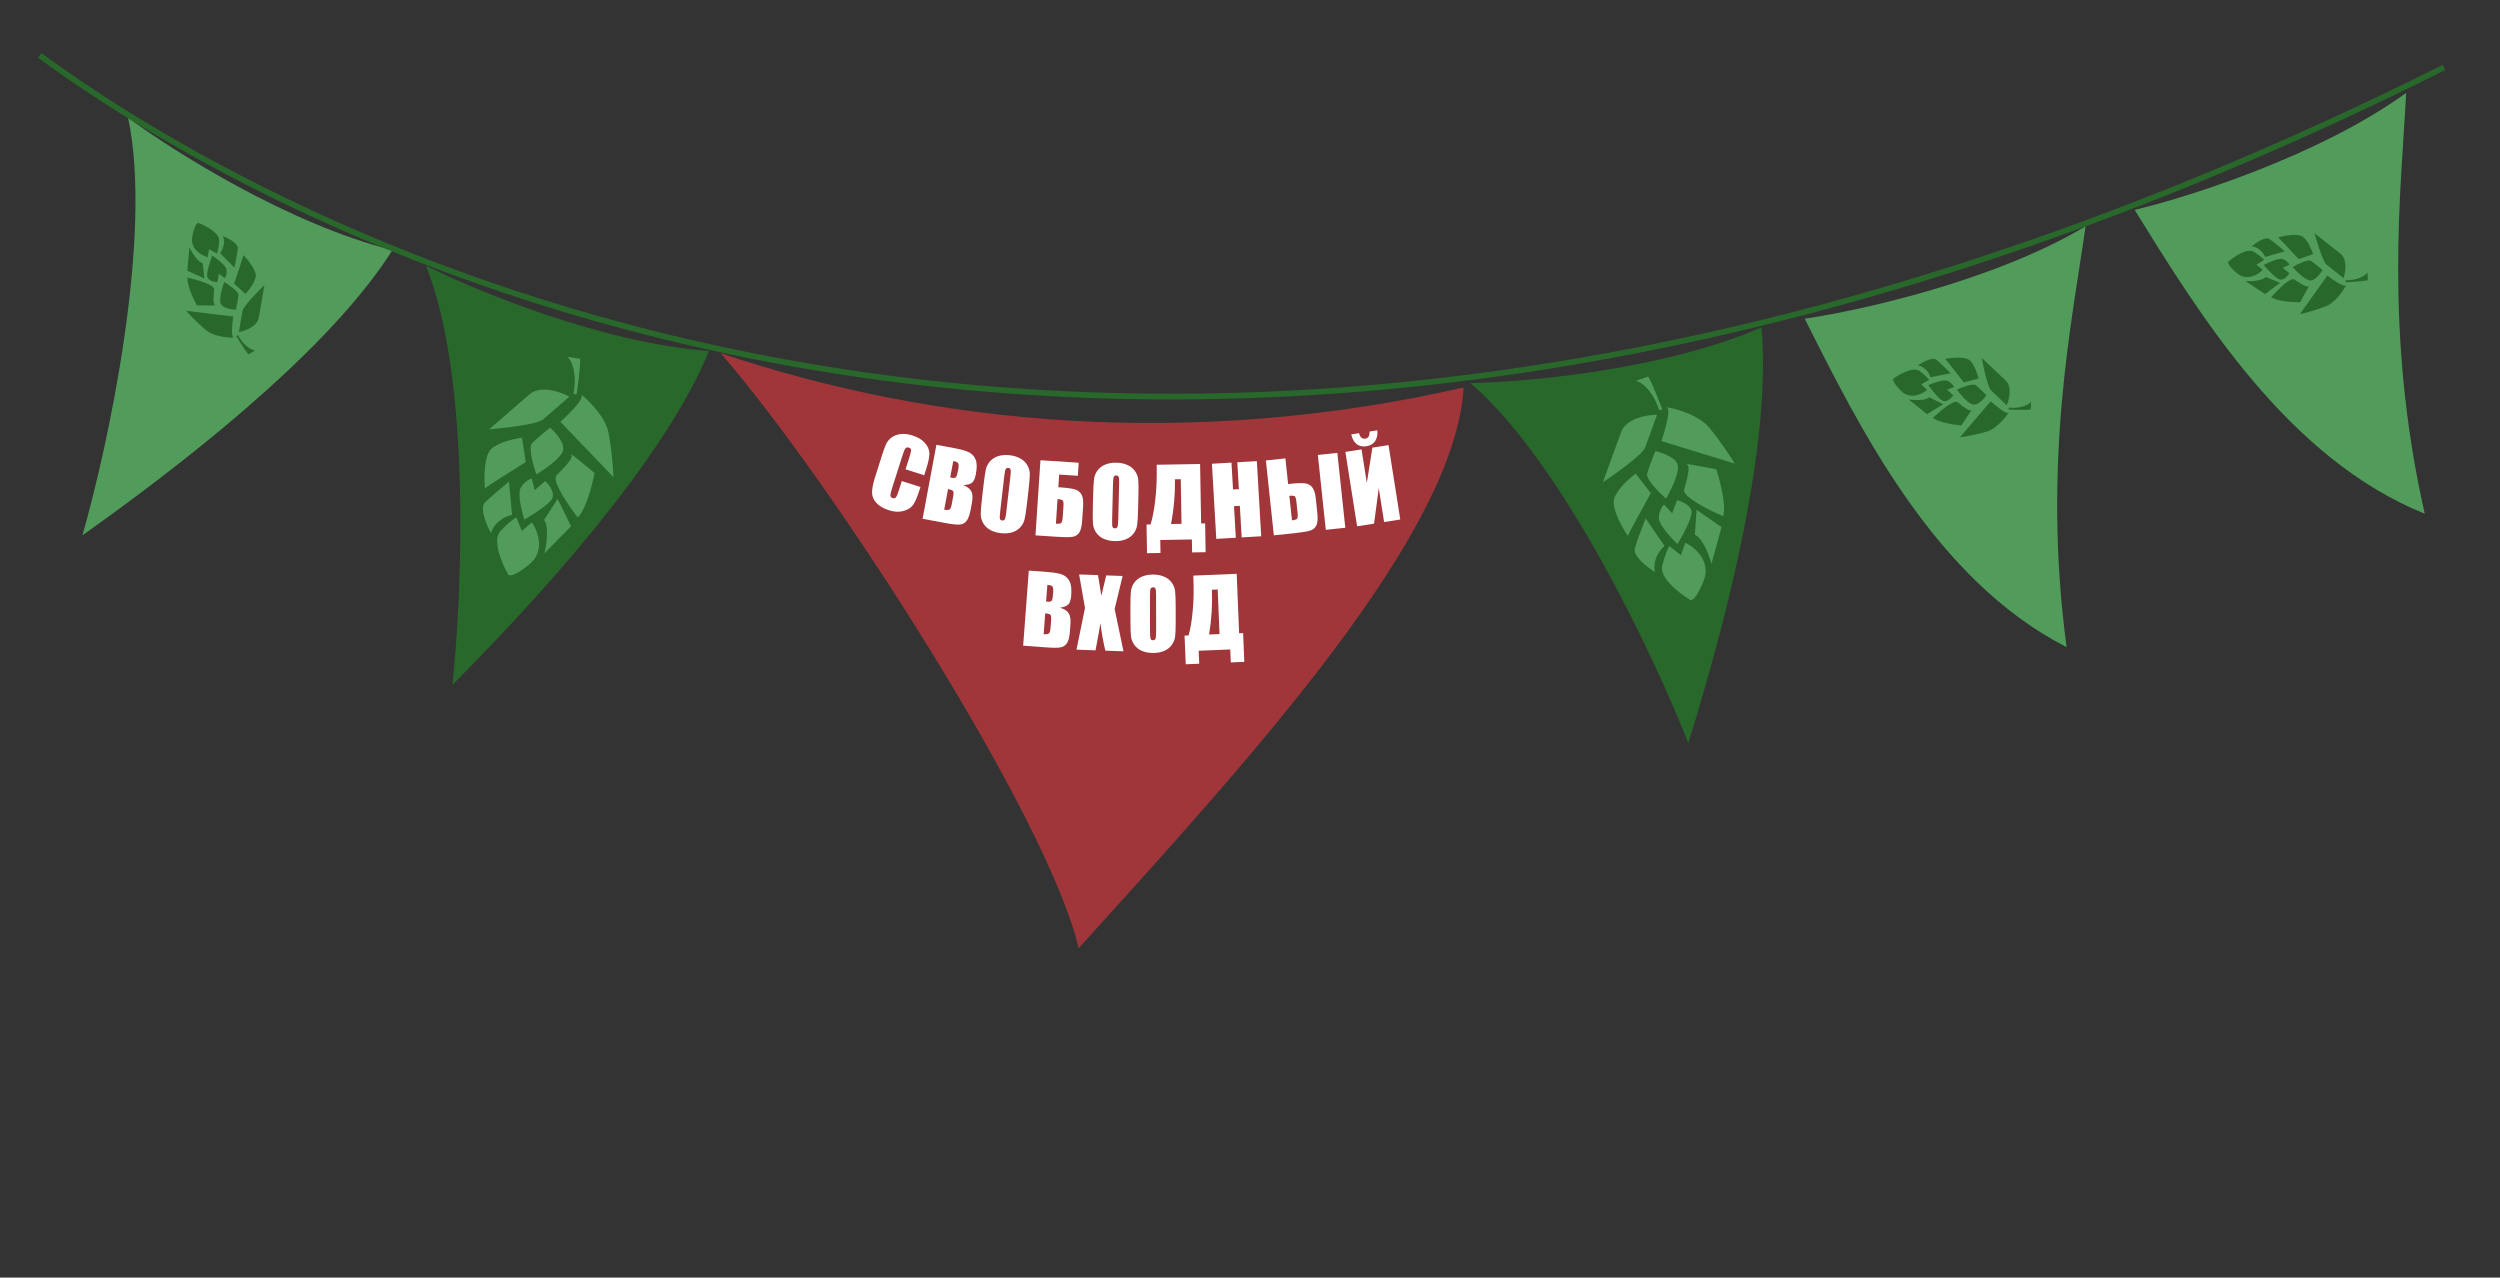 <?xml version="1.0" encoding="UTF-8"?> <svg xmlns="http://www.w3.org/2000/svg" width="1313" height="671" viewBox="0 0 1313 671" fill="none"><rect x="0" y="0" width="1313" height="671" fill="#333333" stroke="none"/><g clip-path="url(#clip0_235_314)"><path d="M925.118 171.964C873.639 194.243 801.73 200.714 772.21 201.165C820.571 242.532 868.692 344.497 886.707 390.309C912.299 307.817 929.984 226.379 925.118 171.964Z" fill="#29682B"></path><path d="M768.704 203.514C626 236 491.5 223.5 378.5 185.5C437.6 253.616 550.847 430.011 566.5 498C658 397 764.134 280.809 768.704 203.514Z" fill="#A03639"></path><path d="M1095.34 118.88C1047.28 147.524 976.976 163.143 947.833 167.372C976.952 225.305 1016.26 304.608 1085.38 339.873C1072.3 242.508 1088.54 167.339 1095.34 118.88Z" fill="#519C5A"></path><path d="M1263.71 48.797C1218.39 81.608 1149.76 103.427 1121.11 110.235C1155.27 165.344 1201.49 240.83 1273.47 269.798C1251.77 173.986 1261.25 97.669 1263.71 48.797Z" fill="#519C5A"></path><path d="M372.4 184.337C316.598 180.269 250.036 152.783 223.73 139.548C247.379 198.475 242.827 310.893 237.595 359.736C298.321 298.586 351.569 234.717 372.4 184.337Z" fill="#29682B"></path><path d="M206.1 131.372C151.815 117.827 90.93 79.368 67.274 61.831C80.502 123.933 56.802 233.919 43.299 281.149C113.583 231.279 176.964 177.451 206.1 131.372Z" fill="#519C5A"></path><path d="M20.863 29.079C149.357 123.528 601.654 376.687 1283.62 35.398" stroke="#29682B" stroke-width="3"></path><path d="M859.356 199.976C866.14 202.435 870.217 211.335 871.407 215.477L873.053 214.964C873.053 214.964 867.929 201.417 865.578 197.736L859.356 199.976Z" fill="#519C5A"></path><path d="M864.036 235.015C862.703 238.68 848.669 248.732 841.819 253.3L851.405 226.96C854.072 219.63 865.105 217.823 870.288 217.836L864.036 235.015Z" fill="#519C5A"></path><path d="M875.528 214.125C877.666 214.903 874.473 226.133 872.609 231.651L911.096 243.496C908.841 239.793 902.936 230.756 897.357 224.23C890.383 216.072 872.856 213.152 875.528 214.125Z" fill="#519C5A"></path><path d="M871.246 272.223C871.356 275.721 877.815 282.683 881.03 285.726C883.542 281.597 888.538 272.463 888.427 268.964C888.317 265.466 883.269 263.34 880.759 262.715L878.258 269.587L873.886 264.969C872.96 265.929 871.136 268.724 871.246 272.223Z" fill="#519C5A"></path><path d="M865.075 248.796C864.38 251.655 871.4 258.735 874.998 261.918C877.289 257.996 881.748 249.071 881.249 244.739C880.751 240.407 873.129 237.749 869.381 236.961C868.235 239.715 865.769 245.936 865.075 248.796Z" fill="#519C5A"></path><path d="M847.752 261.945C846.279 266.943 851.925 277.01 854.932 281.418C855.487 279.891 863.196 265.836 866.981 259L859.035 248.759C855.888 251.072 849.225 256.948 847.752 261.945Z" fill="#519C5A"></path><path d="M884.508 257.165C883.48 260.941 897.706 268.02 904.947 271.088C906.837 265.896 903.355 252.496 901.379 246.444C895.455 245.298 884.067 243.171 885.9 243.837C888.19 244.671 885.793 252.445 884.508 257.165Z" fill="#519C5A"></path><path d="M890.159 280.836C894.324 282.697 897.7 291.794 898.867 296.109L904.147 276.848L891.03 267.751L890.159 280.836Z" fill="#519C5A"></path><path d="M873.009 297.075C871.397 303.405 881.867 311.538 887.304 314.814C888.091 315.82 890.685 315.266 894.769 304.993C898.853 294.721 890.064 287.43 885.16 285.069L882.798 291.558L876.76 286.767C876.181 287.565 874.621 290.744 873.009 297.075Z" fill="#519C5A"></path><path d="M858.609 287.945C857.469 292.026 865.189 297.977 869.191 300.442C867.721 294.028 871.913 288.608 874.193 286.699L864.305 272.293C862.881 275.81 859.748 283.864 858.609 287.945Z" fill="#519C5A"></path><path d="M298.162 187.42C302.892 192.87 302.124 202.628 301.149 206.827L302.836 207.179C302.836 207.179 304.951 192.85 304.688 188.491L298.162 187.42Z" fill="#519C5A"></path><path d="M285.203 220.31C282.255 222.863 265.103 224.818 256.896 225.477L278.086 207.127C283.982 202.021 294.5 205.81 299.022 208.343L285.203 220.31Z" fill="#519C5A"></path><path d="M305.409 207.651C306.898 209.37 298.644 217.628 294.331 221.543L322.194 250.616C322.026 246.284 321.263 235.516 319.564 227.099C317.44 216.579 303.548 205.501 305.409 207.651Z" fill="#519C5A"></path><path d="M273.401 256.325C271.795 259.435 274.051 268.66 275.379 272.883C279.583 270.497 288.391 264.947 289.997 261.837C291.603 258.727 288.226 254.414 286.337 252.646L280.809 257.433L279.236 251.272C277.96 251.661 275.007 253.215 273.401 256.325Z" fill="#519C5A"></path><path d="M279.408 232.854C277.409 235.014 280.099 244.615 281.693 249.146C285.603 246.835 293.841 241.206 295.513 237.179C297.184 233.152 291.819 227.122 288.928 224.61C286.587 226.458 281.406 230.694 279.408 232.854Z" fill="#519C5A"></path><path d="M257.876 235.913C254.158 239.563 254.193 251.105 254.675 256.419C255.903 255.355 269.476 246.827 276.109 242.695L274.149 229.882C270.274 230.372 261.594 232.264 257.876 235.913Z" fill="#519C5A"></path><path d="M292.313 249.62C289.577 252.418 298.562 265.525 303.396 271.728C307.573 268.111 311.051 254.71 312.268 248.461C307.651 244.578 298.736 237.179 300.013 238.653C301.608 240.496 295.732 246.121 292.313 249.62Z" fill="#519C5A"></path><path d="M285.736 273.051C288.468 276.703 286.992 286.293 285.913 290.632L299.897 276.372L292.862 262.043L285.736 273.051Z" fill="#519C5A"></path><path d="M262.852 278.895C258.364 283.641 263.555 295.841 266.711 301.348C266.909 302.61 269.445 303.388 278.011 296.4C286.576 289.412 282.445 278.767 279.309 274.317L274.088 278.838L271.144 271.715C270.25 272.131 267.34 274.149 262.852 278.895Z" fill="#519C5A"></path><path d="M254.712 263.911C251.731 266.923 255.58 275.877 257.878 279.978C259.714 273.659 266.013 270.963 268.933 270.405L267.303 253.008C264.348 255.388 257.693 260.9 254.712 263.911Z" fill="#519C5A"></path><path d="M1066.76 211.018C1063.7 214.264 1057.64 214.391 1055 214.048L1054.88 215.108C1054.88 215.108 1063.83 215.53 1066.5 215.101L1066.76 211.018Z" fill="#29682B"></path><path d="M1045.72 205.061C1043.97 203.403 1041.71 192.965 1040.8 187.953L1053.4 199.871C1056.9 203.188 1055.21 209.895 1053.93 212.834L1045.72 205.061Z" fill="#29682B"></path><path d="M1054.75 216.721C1053.78 217.743 1048.19 213.169 1045.52 210.754L1029.33 229.691C1031.99 229.321 1038.57 228.191 1043.65 226.628C1049.99 224.675 1055.96 215.443 1054.75 216.721Z" fill="#29682B"></path><path d="M1022.82 200.003C1020.81 199.206 1015.27 201.16 1012.75 202.238C1014.48 204.679 1018.43 209.761 1020.45 210.558C1022.46 211.356 1024.91 209.013 1025.88 207.741L1022.59 204.632L1026.29 203.285C1025.97 202.524 1024.83 200.801 1022.82 200.003Z" fill="#29682B"></path><path d="M1037.64 202.26C1036.19 201.163 1030.44 203.407 1027.75 204.667C1029.42 206.932 1033.39 211.658 1035.97 212.44C1038.55 213.222 1041.93 209.549 1043.3 207.615C1042.02 206.287 1039.09 203.358 1037.64 202.26Z" fill="#29682B"></path><path d="M1034.44 189.194C1031.96 187.129 1024.86 187.859 1021.62 188.482C1022.35 189.173 1028.43 197.005 1031.38 200.834L1039.15 198.842C1038.61 196.486 1036.91 191.259 1034.44 189.194Z" fill="#29682B"></path><path d="M1028.11 211.236C1026.22 209.724 1018.7 216.059 1015.18 219.416C1017.66 221.765 1026.13 223.084 1030.05 223.45C1032.16 220.369 1036.16 214.427 1035.34 215.303C1034.3 216.399 1030.47 213.126 1028.11 211.236Z" fill="#29682B"></path><path d="M1013.28 208.623C1011.2 210.53 1005.21 210.209 1002.47 209.811L1012.11 217.545L1020.5 212.335L1013.28 208.623Z" fill="#29682B"></path><path d="M1008.28 194.894C1005.08 192.422 997.891 196.366 994.695 198.647C993.93 198.846 993.607 200.455 998.434 205.3C1003.26 210.144 1009.56 206.947 1012.11 204.744L1009 201.807L1013.21 199.558C1012.9 199.033 1011.48 197.365 1008.28 194.894Z" fill="#29682B"></path><path d="M1017.01 188.965C1014.97 187.315 1009.69 190.234 1007.31 191.9C1011.31 192.643 1013.36 196.355 1013.88 198.119L1024.49 196.047C1022.84 194.374 1019.04 190.616 1017.01 188.965Z" fill="#29682B"></path><path d="M1243.46 143.112C1240.69 146.619 1234.67 147.284 1232.01 147.178L1231.99 148.244C1231.99 148.244 1240.94 147.867 1243.56 147.202L1243.46 143.112Z" fill="#29682B"></path><path d="M1221.97 139.052C1220.07 137.557 1216.9 127.361 1215.54 122.45L1229.15 133.199C1232.94 136.19 1231.86 143.021 1230.84 146.063L1221.97 139.052Z" fill="#29682B"></path><path d="M1232 149.862C1231.13 150.967 1225.15 146.909 1222.28 144.742L1207.84 165.045C1210.45 164.44 1216.91 162.728 1221.83 160.719C1227.97 158.209 1233.09 148.482 1232 149.862Z" fill="#29682B"></path><path d="M1198.71 136.057C1196.63 135.442 1191.29 137.882 1188.88 139.179C1190.82 141.457 1195.21 146.166 1197.29 146.781C1199.36 147.396 1201.59 144.844 1202.45 143.492L1198.9 140.687L1202.46 139.017C1202.07 138.286 1200.79 136.672 1198.71 136.057Z" fill="#29682B"></path><path d="M1213.67 136.985C1212.13 136.021 1206.61 138.769 1204.04 140.263C1205.9 142.371 1210.27 146.725 1212.91 147.273C1215.55 147.822 1218.6 143.863 1219.79 141.814C1218.39 140.606 1215.22 137.949 1213.67 136.985Z" fill="#29682B"></path><path d="M1209.31 124.255C1206.67 122.419 1199.66 123.778 1196.48 124.688C1197.27 125.311 1204.03 132.57 1207.31 136.121L1214.87 133.445C1214.12 131.146 1211.96 126.091 1209.31 124.255Z" fill="#29682B"></path><path d="M1204.98 146.772C1202.96 145.435 1196.04 152.414 1192.83 156.072C1195.51 158.19 1204.06 158.75 1208 158.764C1209.82 155.508 1213.28 149.233 1212.54 150.18C1211.6 151.363 1207.5 148.444 1204.98 146.772Z" fill="#29682B"></path><path d="M1189.98 145.492C1188.07 147.576 1182.08 147.791 1179.31 147.638L1189.6 154.483L1197.49 148.546L1189.98 145.492Z" fill="#29682B"></path><path d="M1183.77 132.262C1180.37 130.085 1173.56 134.655 1170.58 137.211C1169.83 137.478 1169.65 139.109 1174.89 143.504C1180.13 147.899 1186.12 144.154 1188.46 141.732L1185.11 139.084L1189.1 136.468C1188.74 135.974 1187.18 134.439 1183.77 132.262Z" fill="#29682B"></path><path d="M1191.93 125.578C1189.76 124.116 1184.76 127.494 1182.54 129.365C1186.59 129.748 1188.96 133.264 1189.64 134.973L1200.02 131.965C1198.23 130.446 1194.11 127.041 1191.93 125.578Z" fill="#29682B"></path><path d="M134.041 184.092C129.641 183.335 126.187 178.361 125.01 175.969L124.064 176.461C124.064 176.461 128.663 184.151 130.496 186.136L134.041 184.092Z" fill="#29682B"></path><path d="M127.364 163.264C127.776 160.887 135.224 153.233 138.896 149.704L135.935 166.79C135.111 171.545 128.59 173.85 125.433 174.408L127.364 163.264Z" fill="#29682B"></path><path d="M122.648 177.241C121.261 177.001 121.979 169.813 122.512 166.25L97.781 163.24C99.559 165.248 104.142 170.106 108.252 173.471C113.389 177.677 124.381 177.541 122.648 177.241Z" fill="#29682B"></path><path d="M118.911 141.394C118.462 139.276 113.769 135.742 111.478 134.24C110.4 137.029 108.355 143.136 108.804 145.254C109.254 147.373 112.56 148.116 114.157 148.222L114.929 143.765L118.096 146.099C118.555 145.414 119.36 143.513 118.911 141.394Z" fill="#29682B"></path><path d="M125.228 154.99C125.338 153.172 120.29 149.628 117.752 148.083C116.785 150.721 115.044 156.643 115.821 159.226C116.598 161.809 121.529 162.596 123.897 162.666C124.295 160.864 125.117 156.807 125.228 154.99Z" fill="#29682B"></path><path d="M134.338 145.088C134.689 141.884 130.152 136.37 127.84 134.014C127.668 135.005 124.509 144.405 122.95 148.981L128.907 154.35C130.571 152.597 133.987 148.292 134.338 145.088Z" fill="#29682B"></path><path d="M112.479 152.015C112.693 149.603 103.257 146.846 98.512 145.769C97.929 149.136 101.512 156.916 103.377 160.385C107.109 160.437 114.276 160.488 113.087 160.282C111.601 160.025 112.212 155.029 112.479 152.015Z" fill="#29682B"></path><path d="M106.452 138.215C103.713 137.536 100.664 132.366 99.481 129.865L98.369 142.171L107.35 146.278L106.452 138.215Z" fill="#29682B"></path><path d="M115.122 126.455C115.413 122.425 108.149 118.615 104.48 117.214C103.892 116.687 102.373 117.308 101.007 124.01C99.642 130.711 105.79 134.191 109.034 135.093L109.764 130.883L113.964 133.142C114.229 132.592 114.832 130.486 115.122 126.455Z" fill="#29682B"></path><path d="M124.89 130.442C125.138 127.832 119.787 125.052 117.081 123.987C118.676 127.733 116.716 131.491 115.536 132.902L123.13 140.595C123.613 138.298 124.641 133.052 124.89 130.442Z" fill="#29682B"></path><path d="M485.384 249.608L475.589 246.494L477.675 239.933C478.281 238.025 478.55 236.804 478.481 236.269C478.432 235.724 478.051 235.338 477.337 235.112C476.531 234.855 475.928 234.979 475.528 235.484C475.128 235.989 474.625 237.195 474.019 239.103L468.456 256.6C467.874 258.43 467.603 259.659 467.643 260.286C467.683 260.914 468.082 261.348 468.842 261.59C469.572 261.822 470.133 261.693 470.528 261.204C470.938 260.719 471.471 259.445 472.127 257.382L473.629 252.659L483.424 255.773L482.958 257.239C481.72 261.132 480.563 263.805 479.487 265.256C478.426 266.712 476.755 267.752 474.473 268.376C472.207 269.004 469.693 268.88 466.932 268.002C464.063 267.09 461.862 265.818 460.331 264.187C458.8 262.556 458.023 260.729 458 258.707C457.982 256.669 458.56 253.804 459.734 250.112L463.232 239.107C464.095 236.392 464.834 234.39 465.45 233.1C466.07 231.794 467.037 230.658 468.352 229.693C469.682 228.732 471.274 228.154 473.13 227.959C475.006 227.752 477.006 227.987 479.131 228.663C482.016 229.58 484.22 230.895 485.742 232.609C487.263 234.322 488.053 236.11 488.11 237.973C488.171 239.82 487.643 242.504 486.523 246.025L485.384 249.608Z" fill="white"></path><path d="M491.798 233.611L501.878 235.492C505.062 236.087 507.424 236.784 508.963 237.585C510.518 238.389 511.658 239.644 512.383 241.353C513.11 243.045 513.16 245.571 512.533 248.931C512.108 251.203 511.453 252.719 510.565 253.481C509.694 254.245 508.166 254.672 505.98 254.761C508.218 255.725 509.637 256.901 510.239 258.288C510.844 259.659 510.911 261.609 510.439 264.137L509.767 267.737C509.277 270.361 508.61 272.248 507.766 273.398C506.938 274.552 505.825 275.238 504.426 275.457C503.028 275.676 500.297 275.406 496.233 274.648L484.545 272.466L491.798 233.611ZM500.661 242.145L499.048 250.785C499.483 250.849 499.821 250.904 500.061 250.949C501.053 251.134 501.73 251.012 502.091 250.583C502.456 250.137 502.853 248.763 503.283 246.459C503.51 245.243 503.556 244.374 503.422 243.852C503.291 243.314 503.053 242.947 502.709 242.75C502.381 242.557 501.698 242.355 500.661 242.145ZM497.919 256.832L495.89 267.704C497.323 267.922 498.268 267.867 498.727 267.538C499.202 267.213 499.585 266.266 499.878 264.698L500.555 261.075C500.865 259.411 500.877 258.37 500.591 257.952C500.305 257.534 499.414 257.161 497.919 256.832Z" fill="white"></path><path d="M539.392 264.273C538.936 268.218 538.517 271.004 538.132 272.631C537.766 274.243 537.011 275.672 535.868 276.916C534.741 278.162 533.303 279.053 531.554 279.588C529.804 280.124 527.822 280.263 525.607 280.008C523.505 279.765 521.652 279.207 520.049 278.334C518.464 277.446 517.242 276.257 516.382 274.765C515.522 273.273 515.088 271.707 515.081 270.068C515.073 268.429 515.303 265.588 515.769 261.546L516.545 254.828C517 250.883 517.411 248.104 517.778 246.491C518.162 244.865 518.918 243.428 520.044 242.182C521.188 240.938 522.634 240.048 524.383 239.512C526.132 238.977 528.115 238.837 530.33 239.093C532.432 239.335 534.275 239.901 535.86 240.788C537.464 241.661 538.695 242.844 539.555 244.336C540.415 245.828 540.849 247.393 540.856 249.032C540.864 250.672 540.634 253.512 540.167 257.555L539.392 264.273ZM530.671 250.191C530.882 248.364 530.911 247.188 530.759 246.663C530.624 246.123 530.242 245.817 529.611 245.744C529.078 245.682 528.641 245.845 528.302 246.232C527.98 246.604 527.703 247.801 527.469 249.822L525.353 268.157C525.09 270.437 525.016 271.854 525.132 272.408C525.265 272.964 525.671 273.281 526.35 273.36C527.045 273.44 527.525 273.184 527.79 272.592C528.055 272 528.321 270.548 528.588 268.236L530.671 250.191Z" fill="white"></path><path d="M568.342 273.522C568.148 276.462 567.627 278.548 566.778 279.78C565.93 281.013 564.716 281.74 563.135 281.962C561.571 282.185 559.092 282.184 555.697 281.959L543.834 281.175L546.443 241.71L566.54 243.039L566.088 249.885L556.27 249.236L555.829 255.91L557.413 256.015C560.58 256.224 562.963 256.57 564.562 257.05C566.161 257.531 567.317 258.44 568.028 259.775C568.756 261.096 569.03 263.12 568.849 265.849L568.342 273.522ZM558.141 271.649L558.518 265.948C558.627 264.292 558.523 263.274 558.206 262.894C557.905 262.515 556.976 262.25 555.42 262.098L554.563 275.058C555.863 275.144 556.75 275.04 557.227 274.745C557.72 274.435 558.025 273.403 558.141 271.649Z" fill="white"></path><path d="M597.732 267.265C597.636 271.235 597.471 274.047 597.235 275.702C597.017 277.341 596.394 278.832 595.369 280.175C594.359 281.518 593.008 282.536 591.314 283.227C589.621 283.919 587.659 284.238 585.43 284.184C583.315 284.133 581.419 283.745 579.744 283.021C578.085 282.281 576.759 281.207 575.768 279.799C574.776 278.391 574.202 276.871 574.046 275.239C573.89 273.607 573.862 270.758 573.96 266.69L574.123 259.929C574.219 255.959 574.377 253.154 574.596 251.515C574.831 249.86 575.453 248.361 576.463 247.018C577.488 245.675 578.848 244.658 580.542 243.966C582.235 243.275 584.197 242.956 586.426 243.01C588.541 243.061 590.428 243.456 592.087 244.197C593.763 244.921 595.097 245.987 596.088 247.395C597.08 248.803 597.654 250.323 597.809 251.954C597.965 253.586 597.994 256.436 597.896 260.504L597.732 267.265ZM587.771 254.032C587.815 252.193 587.738 251.019 587.539 250.509C587.356 249.984 586.947 249.714 586.313 249.698C585.776 249.685 585.356 249.887 585.053 250.303C584.766 250.703 584.598 251.92 584.549 253.954L584.103 272.405C584.048 274.7 584.103 276.117 584.269 276.659C584.451 277.2 584.884 277.48 585.567 277.496C586.267 277.513 586.722 277.215 586.932 276.601C587.142 275.987 587.276 274.517 587.332 272.19L587.771 254.032Z" fill="white"></path><path d="M633.199 290.009L626.095 290.132L625.977 283.322L609.378 283.611L609.496 290.421L602.417 290.545L602.155 275.484L604.254 275.447C605.304 272.189 606.133 267.918 606.741 262.633C607.365 257.332 607.623 251.548 607.514 245.283L607.493 244.087L630.292 243.69L630.836 274.935L632.936 274.899L633.199 290.009ZM620.535 275.115L620.127 251.681L617.076 251.734L617.081 252.027C617.212 259.594 616.533 267.322 615.043 275.21L620.535 275.115Z" fill="white"></path><path d="M660.098 242.186L662.389 281.646L652.128 282.241L651.165 265.668L648.094 265.846L649.057 282.42L638.796 283.015L636.505 243.555L646.766 242.96L647.585 257.072L650.656 256.893L649.837 242.781L660.098 242.186Z" fill="white"></path><path d="M691.858 269.433C692.168 272.363 692.011 274.507 691.386 275.867C690.762 277.226 689.689 278.15 688.17 278.639C686.667 279.126 684.224 279.549 680.841 279.908L669.018 281.163L664.843 241.833L675.088 240.745L676.518 254.219L678.097 254.052C681.253 253.717 683.66 253.65 685.318 253.85C686.976 254.05 688.269 254.748 689.198 255.942C690.141 257.119 690.757 259.067 691.046 261.786L691.858 269.433ZM681.486 269.331L680.883 263.65C680.708 261.999 680.431 261.014 680.054 260.694C679.692 260.372 678.732 260.27 677.173 260.386L678.544 273.302C679.839 273.164 680.696 272.91 681.114 272.538C681.548 272.148 681.672 271.079 681.486 269.331ZM706.551 277.179L696.306 278.266L692.131 238.936L702.376 237.849L706.551 277.179Z" fill="white"></path><path d="M735.424 272.836L726.936 274.176L724.129 256.403L721.654 275.01L712.756 276.415L706.587 237.348L715.075 236.008L717.859 253.636L720.767 235.109L729.255 233.769L735.424 272.836ZM719.257 226.647L723.357 226C723.606 228.202 723.241 230.064 722.262 231.586C721.299 233.106 719.764 234.032 717.658 234.364C715.536 234.699 713.783 234.292 712.399 233.143C711.028 231.976 710.123 230.314 709.684 228.159L713.783 227.512C714.324 229.684 715.406 230.642 717.03 230.385C718.67 230.126 719.412 228.88 719.257 226.647Z" fill="white"></path><path d="M540.329 299.681L550.554 300.451C553.784 300.694 556.207 301.129 557.825 301.757C559.459 302.386 560.729 303.51 561.635 305.129C562.543 306.732 562.868 309.237 562.612 312.645C562.438 314.95 561.952 316.529 561.153 317.383C560.371 318.238 558.898 318.829 556.735 319.156C559.064 319.87 560.604 320.884 561.354 322.197C562.105 323.494 562.384 325.425 562.191 327.989L561.916 331.641C561.715 334.303 561.259 336.251 560.545 337.487C559.848 338.724 558.816 339.528 557.45 339.898C556.084 340.269 553.34 340.299 549.217 339.988L537.361 339.096L540.329 299.681ZM550.07 307.196L549.41 315.96C549.85 315.977 550.191 315.995 550.435 316.013C551.441 316.089 552.1 315.894 552.413 315.428C552.727 314.945 552.972 313.535 553.148 311.198C553.241 309.965 553.192 309.096 553.001 308.592C552.812 308.072 552.535 307.733 552.172 307.575C551.825 307.418 551.124 307.292 550.07 307.196ZM548.948 322.095L548.118 333.124C549.566 333.184 550.5 333.026 550.92 332.649C551.357 332.274 551.635 331.291 551.755 329.701L552.031 326.024C552.158 324.337 552.057 323.301 551.727 322.917C551.397 322.533 550.47 322.259 548.948 322.095Z" fill="white"></path><path d="M589.606 302.5L585.409 319.845L590.057 342.067L580.541 341.734C579.54 337.758 578.666 332.931 577.92 327.254C577.573 329.734 577.122 332.364 576.569 335.146L575.368 341.554L565.365 341.204L569.843 319.301L566.744 301.702L576.675 302.049C576.816 303.145 577.11 304.971 577.558 307.527C577.914 309.478 578.201 311.263 578.422 312.883L580.993 302.2L589.606 302.5Z" fill="white"></path><path d="M617.48 325.713C617.486 329.685 617.393 332.501 617.2 334.161C617.023 335.805 616.44 337.312 615.449 338.68C614.474 340.049 613.149 341.101 611.474 341.836C609.799 342.571 607.846 342.94 605.616 342.943C603.5 342.946 601.596 342.607 599.902 341.926C598.224 341.229 596.872 340.189 595.845 338.807C594.817 337.425 594.204 335.921 594.007 334.293C593.809 332.666 593.707 329.818 593.701 325.749L593.691 318.986C593.685 315.015 593.77 312.207 593.947 310.563C594.14 308.903 594.723 307.388 595.698 306.019C596.689 304.651 598.022 303.599 599.697 302.864C601.372 302.129 603.325 301.76 605.555 301.757C607.671 301.753 609.567 302.1 611.245 302.798C612.939 303.479 614.299 304.51 615.327 305.892C616.354 307.274 616.967 308.779 617.164 310.406C617.362 312.034 617.464 314.882 617.47 318.951L617.48 325.713ZM607.183 312.74C607.18 310.901 607.072 309.73 606.86 309.225C606.664 308.705 606.248 308.445 605.614 308.446C605.076 308.447 604.662 308.659 604.369 309.083C604.093 309.49 603.957 310.711 603.96 312.745L603.987 331.202C603.991 333.497 604.083 334.913 604.262 335.45C604.458 335.987 604.898 336.255 605.582 336.254C606.282 336.253 606.729 335.943 606.923 335.324C607.118 334.705 607.213 333.232 607.21 330.904L607.183 312.74Z" fill="white"></path><path d="M653.507 347.606L646.409 347.897L646.13 341.091L629.542 341.772L629.821 348.577L622.747 348.868L622.13 333.817L624.228 333.731C625.201 330.449 625.929 326.159 626.412 320.862C626.911 315.547 627.032 309.759 626.775 303.498L626.726 302.303L649.51 301.369L650.79 332.592L652.888 332.506L653.507 347.606ZM640.496 333.015L639.536 309.597L636.487 309.722L636.499 310.015C636.809 317.577 636.312 325.318 635.008 333.24L640.496 333.015Z" fill="white"></path></g><defs><clipPath id="clip0_235_314"><rect width="1313" height="671" fill="white"></rect></clipPath></defs></svg> 